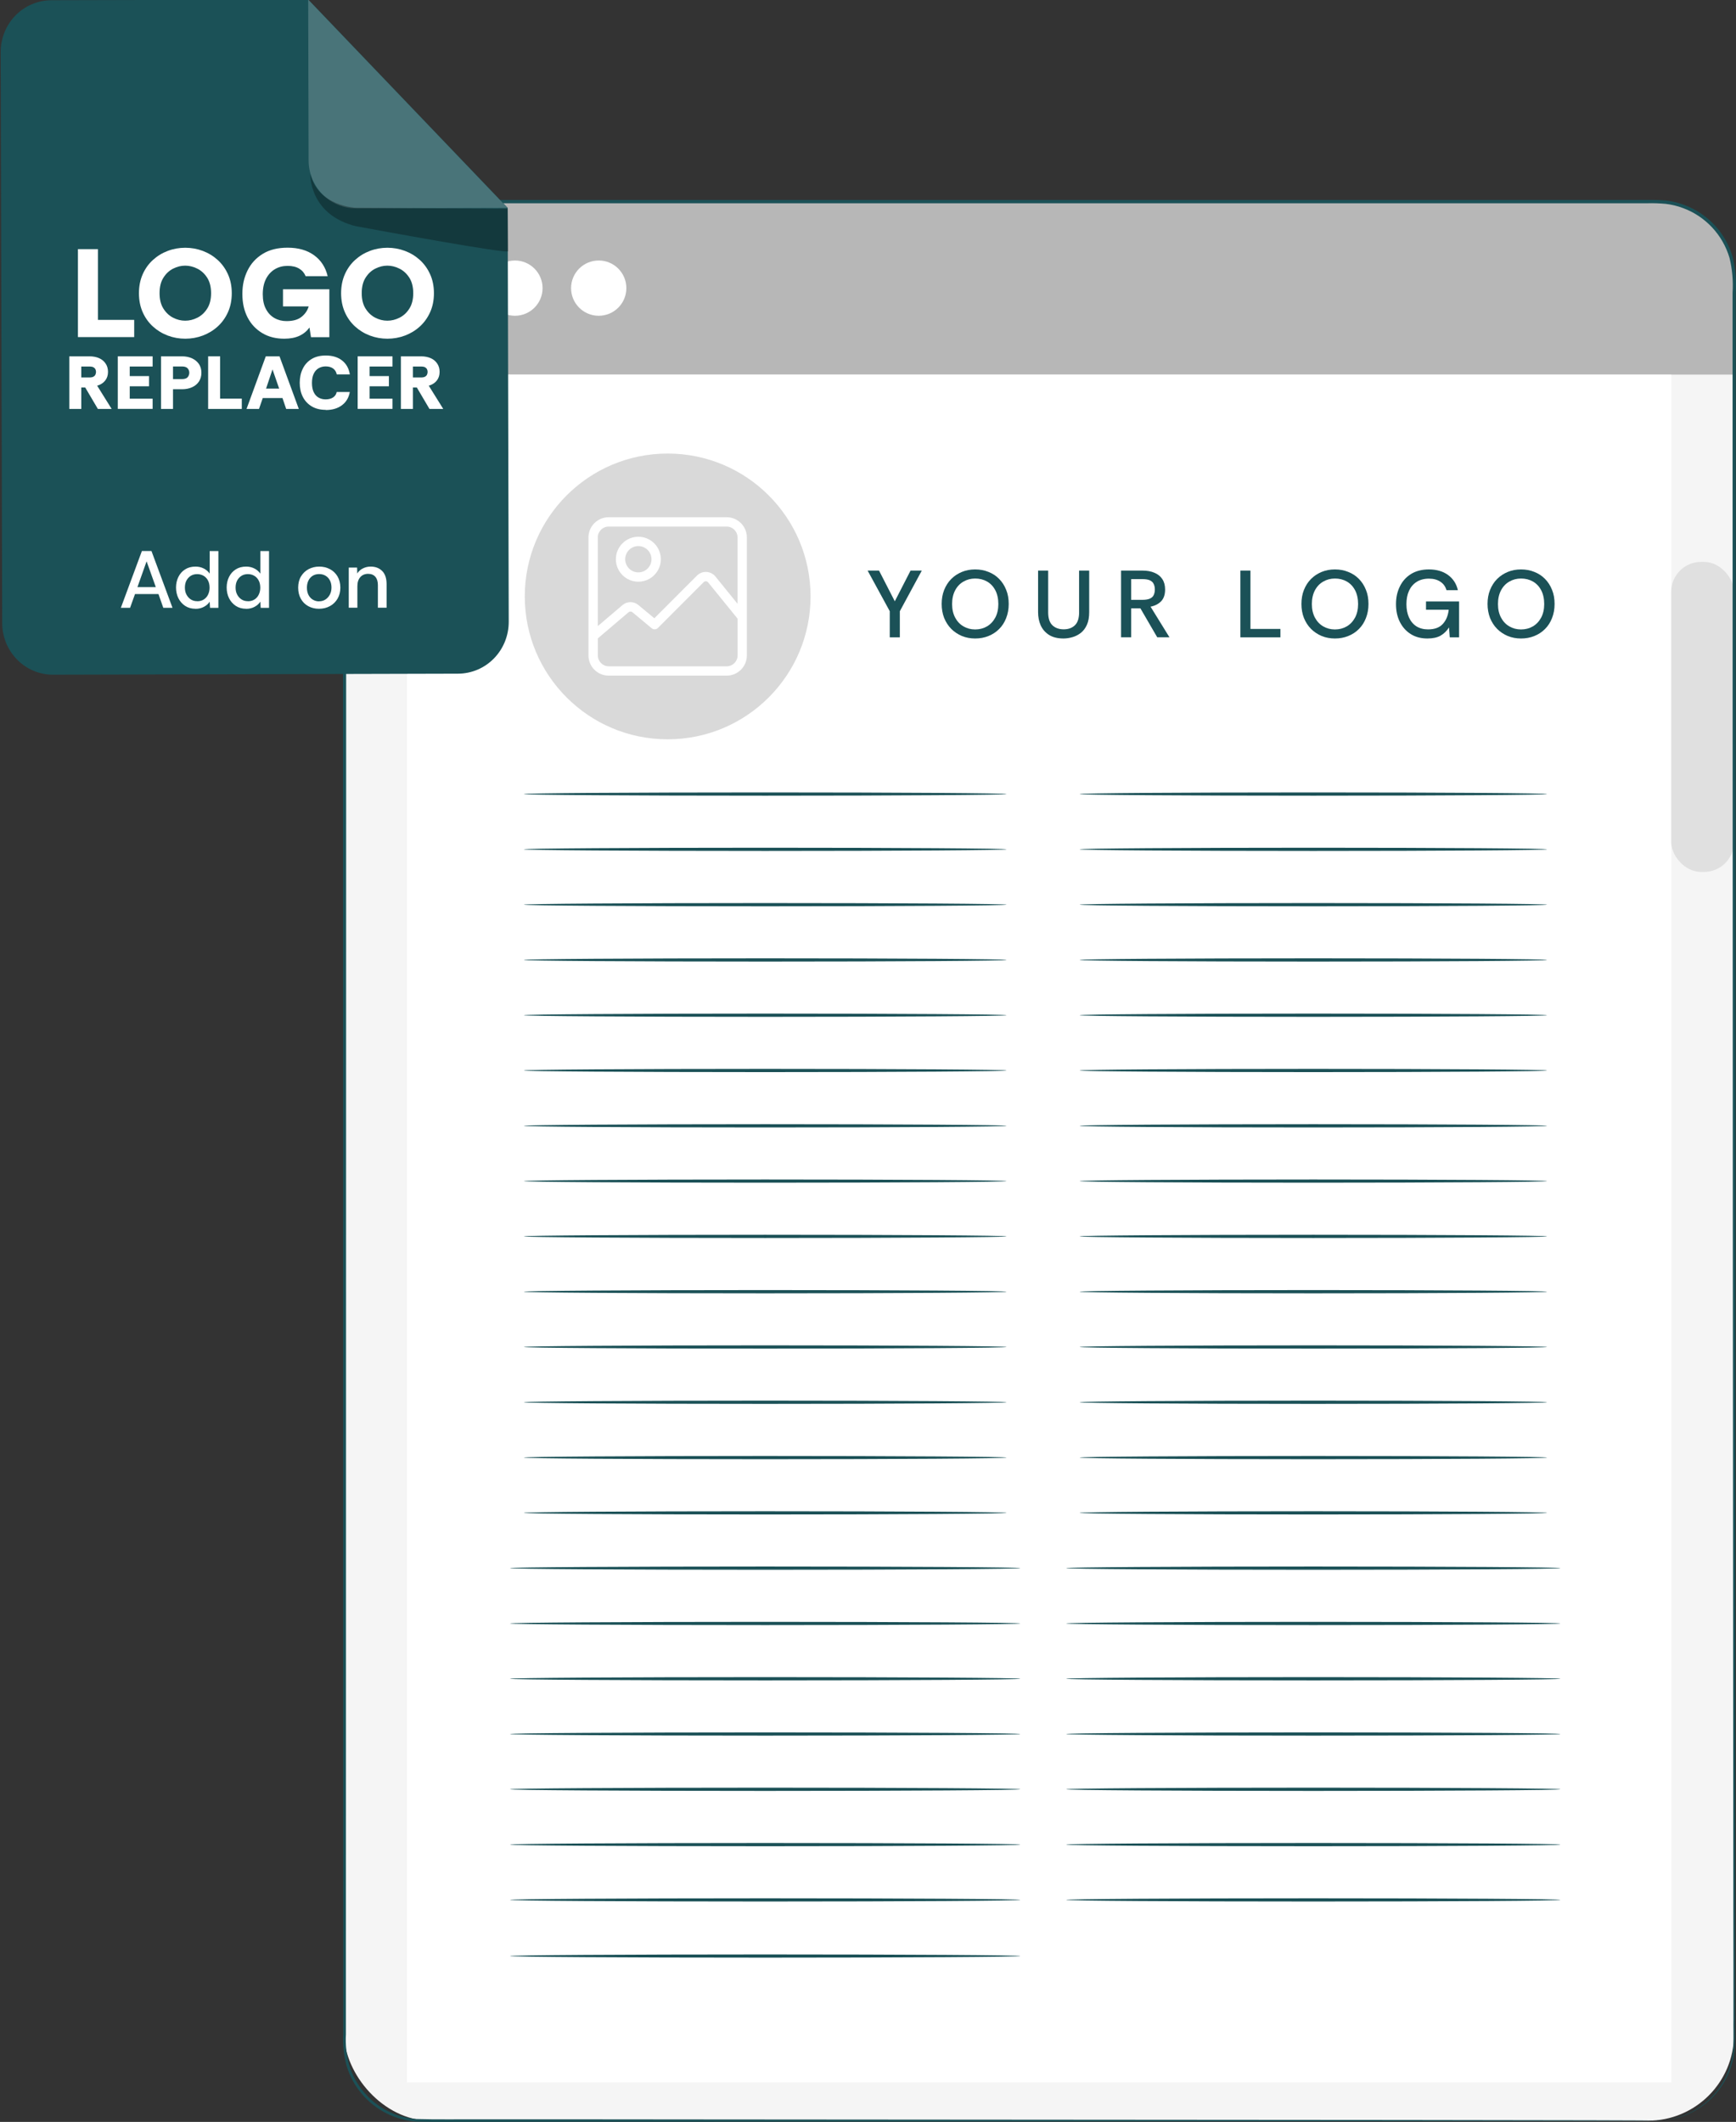 <?xml version="1.0" encoding="UTF-8"?><svg xmlns="http://www.w3.org/2000/svg" id="Layer_1" viewBox="0 0 299.61 366.23"><rect x="0" y="0" width="299.61" height="366.23" fill="#333333" stroke="none"/><defs><style>.cls-1{fill:#f5f5f5;}.cls-1,.cls-2,.cls-3,.cls-4,.cls-5,.cls-6,.cls-7,.cls-8{stroke-width:0px;}.cls-2{fill:#497479;}.cls-3{fill:#b7b7b7;}.cls-4{fill:#1b5157;}.cls-5{fill:#e0e0e0;}.cls-6{fill:#d9d9d9;}.cls-7{fill:#fff;}.cls-8{fill:#000;opacity:.3;}</style></defs><rect id="Rectangle_53-2" class="cls-1" x="59.42" y="34.82" width="239.84" height="331.2" rx="14.85" ry="14.85"/><path id="Path_221" class="cls-3" d="M72.38,34.81h213.92c7.16,0,12.95,5.81,12.96,12.96v16.88H59.42v-16.88c0-7.16,5.81-12.95,12.96-12.96Z"/><circle id="Ellipse_16" class="cls-7" cx="74.59" cy="49.73" r="4.77"/><path id="Path_222" class="cls-7" d="M93.64,49.73c0,2.64-2.14,4.77-4.77,4.77s-4.77-2.14-4.77-4.77,2.14-4.77,4.77-4.77,4.77,2.14,4.77,4.77Z"/><circle id="Ellipse_17" class="cls-7" cx="103.33" cy="49.73" r="4.77"/><rect id="Rectangle_54" class="cls-7" x="70.24" y="64.66" width="218.2" height="294.77"/><rect id="Rectangle_55" class="cls-5" x="288.43" y="96.98" width="10.82" height="53.51" rx="5.15" ry="5.15"/><path id="Path_223" class="cls-4" d="M285.89,366.01s.24-.02.73-.05c.72-.04,1.43-.13,2.13-.29,2.77-.62,5.27-2.11,7.14-4.25,1.38-1.56,2.36-3.43,2.86-5.44.63-2.22.37-4.77.42-7.49,0-5.45,0-11.73-.02-18.82-.02-28.32-.05-69.3-.09-119.91,0-25.32-.02-53.04-.03-82.81,0-14.88,0-30.26-.01-46.13v-30.27c.13-2.03-.05-4.07-.53-6.05-1.18-3.98-4.16-7.17-8.05-8.6-.96-.36-1.97-.6-2.99-.72-1.04-.09-2.08-.13-3.12-.1H72.85c-4.83.01-9.26,2.66-11.56,6.9-1.1,2.09-1.63,4.43-1.55,6.79v91.16c0,36.43-.01,71.57-.02,105.04-.01,33.47-.02,65.29-.02,95.06v11.08c-.1,1.8.09,3.6.57,5.33.51,1.7,1.37,3.28,2.52,4.64,2.28,2.71,5.56,4.39,9.09,4.65,3.49.1,7.01.03,10.45.05,13.82,0,27.06,0,39.73.02,50.63.03,91.59.06,119.91.09,14.16.02,25.14.04,32.61.05,3.73.01,6.56.02,8.47.03,1.91.01,2.89.03,2.89.03,0,0-.98.02-2.89.03s-4.76.01-8.47.03c-7.45.01-18.45.03-32.61.05-28.32.02-69.28.05-119.91.09-12.66,0-25.9,0-39.73.02-3.47-.02-6.93.05-10.48-.04-3.65-.27-7.05-2-9.41-4.8-1.19-1.4-2.08-3.04-2.61-4.8-.49-1.78-.69-3.63-.59-5.48v-11.07c0-29.77-.02-61.58-.02-95.06s0-68.61-.02-105.04V48.77c-.08-2.45.48-4.89,1.62-7.06,1.18-2.17,2.91-3.99,5.03-5.26,2.12-1.27,4.55-1.94,7.03-1.94h211.48c1.06-.02,2.12.01,3.18.1,1.06.12,2.11.38,3.11.75,4.05,1.49,7.15,4.81,8.37,8.95.5,2.02.69,4.11.55,6.19v30.27c0,15.85,0,31.23-.01,46.13-.01,29.77-.02,57.5-.03,82.81-.03,50.63-.06,91.6-.09,119.91,0,7.07-.02,13.36-.02,18.82-.05,2.71.2,5.27-.46,7.52-.51,2.04-1.52,3.92-2.92,5.49-1.89,2.15-4.41,3.64-7.21,4.24-.7.15-1.42.23-2.14.26-.49.02-.73.02-.73.02l-.07.04Z"/><path class="cls-4" d="M79.07,116.27l-69.92.18c-2.32,0-4.55-.93-6.19-2.6-1.65-1.67-2.57-3.93-2.58-6.29L.12,8.98c0-2.36.91-4.63,2.55-6.31C4.3,1,6.53.05,8.85.04l44.35-.11,34.42,35.95.18,71.45c0,2.36-.91,4.63-2.55,6.31-1.64,1.68-3.86,2.62-6.18,2.63h.01Z"/><path class="cls-7" d="M20.86,104.9l3.63-9.8h1.65l3.63,9.8h-1.59l-.83-2.37h-4.05l-.85,2.37h-1.58ZM23.72,101.33h3.17l-1.59-4.45-1.58,4.45Z"/><path class="cls-7" d="M33.74,105.07c-.7,0-1.29-.17-1.79-.5-.5-.33-.88-.77-1.16-1.32-.27-.55-.41-1.17-.41-1.85s.14-1.28.41-1.83c.27-.55.66-.98,1.16-1.3.5-.32,1.1-.48,1.8-.48.51,0,.98.11,1.4.32s.77.51,1.04.89v-3.89h1.5v9.8h-1.44l-.06-1.06c-.24.36-.56.65-.99.88-.42.23-.91.35-1.47.35ZM34.03,103.77c.45,0,.83-.1,1.15-.31.32-.21.56-.48.73-.84.17-.35.26-.75.26-1.19,0-.5-.1-.92-.29-1.27-.19-.35-.45-.62-.78-.8s-.68-.27-1.08-.27c-.41,0-.78.1-1.09.29-.32.2-.56.47-.75.81-.18.35-.27.75-.27,1.22s.09.88.28,1.23c.19.35.44.63.76.83.32.2.68.29,1.07.29Z"/><path class="cls-7" d="M42.48,105.07c-.7,0-1.29-.17-1.79-.5-.5-.33-.88-.77-1.16-1.32-.27-.55-.41-1.17-.41-1.85s.14-1.28.41-1.83c.27-.55.66-.98,1.16-1.3.5-.32,1.1-.48,1.8-.48.51,0,.98.11,1.4.32s.77.51,1.04.89v-3.89h1.5v9.8h-1.44l-.06-1.06c-.24.36-.56.65-.99.88-.42.23-.91.35-1.47.35ZM42.78,103.77c.45,0,.83-.1,1.15-.31.32-.21.56-.48.73-.84.17-.35.26-.75.26-1.19,0-.5-.1-.92-.29-1.27-.19-.35-.45-.62-.78-.8s-.68-.27-1.08-.27c-.41,0-.78.1-1.09.29-.32.2-.56.47-.75.81-.18.35-.27.75-.27,1.22s.09.88.28,1.23c.19.35.44.63.76.83.32.2.68.29,1.07.29Z"/><path class="cls-7" d="M55.04,105.07c-.67,0-1.28-.15-1.82-.44-.55-.29-.98-.72-1.29-1.27s-.47-1.19-.47-1.93.16-1.41.49-1.95c.33-.54.76-.96,1.31-1.25s1.16-.44,1.84-.44,1.29.15,1.84.44c.55.29.99.71,1.31,1.25s.49,1.19.49,1.95c0,.7-.16,1.33-.47,1.88-.32.55-.75.98-1.31,1.29s-1.19.47-1.92.47ZM55.06,103.78c.42,0,.79-.1,1.11-.31.32-.21.57-.49.76-.85.19-.36.28-.77.28-1.22s-.09-.88-.27-1.22c-.18-.35-.43-.62-.75-.81s-.69-.29-1.11-.29-.82.1-1.14.31c-.32.21-.56.49-.72.84-.17.35-.25.76-.25,1.2,0,.5.1.93.29,1.29.19.35.45.62.77.8.32.18.66.27,1.02.27Z"/><path class="cls-7" d="M60.19,104.9v-6.94h1.44l.03,1.02c.24-.38.56-.68.98-.88.42-.21.86-.31,1.33-.31.82,0,1.48.25,1.99.76s.76,1.27.76,2.27v4.07h-1.5v-3.89c0-.62-.14-1.1-.43-1.44-.29-.34-.71-.52-1.26-.52s-1.01.19-1.35.57c-.33.38-.5.9-.5,1.56v3.72h-1.5Z"/><path class="cls-2" d="M53.19-.07l.07,27.76c0,2.2.87,4.3,2.39,5.85,1.53,1.55,3.6,2.42,5.75,2.42l26.2-.07L53.19-.07Z"/><path class="cls-8" d="M53.56,30.05s-.27,6.62,7.28,8.84c.29.08.57.15.87.2,3.43.64,26,4.79,25.99,4.27l-.08-7.33-26.2-.17s-6.54-.27-7.85-5.81Z"/><path class="cls-7" d="M11.96,70.58v-9.08h3.49c.63,0,1.18.11,1.66.32s.85.53,1.12.93c.27.4.41.88.41,1.43,0,.61-.17,1.11-.5,1.52-.33.41-.79.7-1.37.87l2.5,4.01h-2.38l-2.18-3.7h-.68v3.7h-2.07ZM14.03,65.15h1.39c.32,0,.56-.05.73-.15.16-.1.27-.22.33-.37.06-.15.09-.29.09-.44s-.03-.29-.09-.43c-.06-.14-.17-.26-.33-.36-.16-.09-.4-.14-.73-.14h-1.39v1.89Z"/><path class="cls-7" d="M20.33,70.58v-9.08h6.01v1.76h-3.95v1.65h3.33v1.76h-3.33v2.14h3.95v1.76h-6.01Z"/><path class="cls-7" d="M27.79,70.58v-9.08h3.63c.63,0,1.19.11,1.7.34.5.22.9.55,1.2.97.29.42.44.93.44,1.52s-.14,1.08-.42,1.51-.68.76-1.18.99-1.08.35-1.73.35h-1.57v3.4h-2.07ZM29.86,65.43h1.52c.49,0,.83-.11,1.01-.33s.28-.48.28-.77c0-.28-.09-.53-.28-.75-.19-.22-.52-.33-1.01-.33h-1.52v2.18Z"/><path class="cls-7" d="M35.92,70.58v-9.08h2.07v7.3h3.74v1.78h-5.8Z"/><path class="cls-7" d="M42.55,70.58l3.32-9.08h2.37l3.33,9.08h-2.18l-.64-1.88h-3.4l-.65,1.88h-2.14ZM45.92,67.07h2.26l-1.15-3.31-1.11,3.31Z"/><path class="cls-7" d="M56.23,70.74c-.95,0-1.76-.2-2.43-.6-.67-.4-1.18-.95-1.54-1.65-.35-.7-.53-1.5-.53-2.41s.17-1.72.52-2.43c.34-.71.85-1.27,1.52-1.68.67-.41,1.49-.61,2.46-.61,1.13,0,2.07.28,2.8.85.73.57,1.18,1.37,1.35,2.41h-2.26c-.09-.44-.3-.78-.63-1.02-.34-.24-.76-.36-1.29-.36-.45,0-.86.11-1.22.32s-.64.53-.84.95c-.2.42-.3.95-.3,1.59s.1,1.14.29,1.56c.2.42.47.74.83.95s.77.32,1.23.32c.52,0,.95-.11,1.29-.33.33-.22.55-.53.63-.94h2.26c-.17.97-.62,1.73-1.35,2.28-.73.55-1.67.83-2.8.83Z"/><path class="cls-7" d="M61.73,70.58v-9.08h6.01v1.76h-3.95v1.65h3.33v1.76h-3.33v2.14h3.95v1.76h-6.01Z"/><path class="cls-7" d="M69.19,70.58v-9.08h3.49c.63,0,1.18.11,1.66.32s.85.53,1.12.93c.27.4.41.88.41,1.43,0,.61-.17,1.11-.5,1.52-.33.41-.79.7-1.37.87l2.5,4.01h-2.38l-2.18-3.7h-.68v3.7h-2.07ZM71.26,65.15h1.39c.32,0,.56-.05.73-.15.16-.1.27-.22.33-.37.06-.15.09-.29.09-.44s-.03-.29-.09-.43c-.06-.14-.17-.26-.33-.36-.16-.09-.4-.14-.73-.14h-1.39v1.89Z"/><path class="cls-7" d="M13.45,58.19v-15.19h3.46v12.21h6.25v2.97h-9.71Z"/><path class="cls-7" d="M31.97,58.46c-1.05,0-2.05-.18-3.01-.54-.96-.36-1.81-.88-2.56-1.56s-1.34-1.5-1.77-2.47-.65-2.06-.65-3.28.22-2.31.65-3.28,1.02-1.79,1.77-2.47,1.6-1.2,2.56-1.56c.95-.36,1.96-.54,3.01-.54s2.06.18,3.02.54c.96.36,1.82.88,2.57,1.56s1.34,1.5,1.78,2.47.66,2.06.66,3.28-.22,2.31-.66,3.28-1.03,1.79-1.78,2.47-1.61,1.2-2.57,1.56-1.97.54-3.02.54ZM31.97,55.35c.71,0,1.41-.17,2.1-.52.69-.35,1.25-.87,1.69-1.57.45-.7.67-1.59.67-2.66s-.23-1.98-.68-2.68c-.45-.7-1.02-1.22-1.71-1.56-.69-.34-1.38-.51-2.08-.51s-1.39.17-2.07.51-1.24.86-1.68,1.56c-.45.7-.67,1.59-.67,2.68s.22,1.96.66,2.66c.44.7,1,1.23,1.67,1.57.68.35,1.37.52,2.09.52Z"/><path class="cls-7" d="M49.05,58.46c-1.44,0-2.71-.32-3.79-.97s-1.93-1.54-2.53-2.7-.9-2.51-.9-4.06.3-2.83.89-4.04c.59-1.2,1.46-2.16,2.62-2.87,1.16-.72,2.59-1.07,4.3-1.07,1.84,0,3.36.43,4.56,1.3s1.99,2.08,2.35,3.62h-3.8c-.23-.56-.6-1-1.12-1.31-.51-.31-1.17-.47-1.99-.47s-1.57.19-2.21.58c-.64.38-1.15.94-1.52,1.66-.37.72-.56,1.61-.56,2.65s.18,1.87.55,2.56c.36.69.86,1.21,1.48,1.56.62.35,1.31.52,2.07.52,1.09,0,1.95-.23,2.56-.71.61-.47,1.04-1.08,1.27-1.83h-4.44v-2.95h8v8.27h-3.17l-.26-1.67c-.45.62-1.03,1.1-1.74,1.43-.71.33-1.58.5-2.61.5Z"/><path class="cls-7" d="M66.86,58.46c-1.05,0-2.05-.18-3.01-.54-.96-.36-1.81-.88-2.56-1.56s-1.34-1.5-1.77-2.47-.65-2.06-.65-3.28.22-2.31.65-3.28,1.02-1.79,1.77-2.47,1.6-1.2,2.56-1.56c.95-.36,1.96-.54,3.01-.54s2.06.18,3.02.54c.96.36,1.82.88,2.57,1.56s1.34,1.5,1.78,2.47.66,2.06.66,3.28-.22,2.31-.66,3.28-1.03,1.79-1.78,2.47-1.61,1.2-2.57,1.56-1.97.54-3.02.54ZM66.86,55.35c.71,0,1.41-.17,2.1-.52.69-.35,1.25-.87,1.69-1.57.45-.7.67-1.59.67-2.66s-.23-1.98-.68-2.68c-.45-.7-1.02-1.22-1.71-1.56-.69-.34-1.38-.51-2.08-.51s-1.39.17-2.07.51-1.24.86-1.68,1.56c-.45.7-.67,1.59-.67,2.68s.22,1.96.66,2.66c.44.7,1,1.23,1.67,1.57.68.35,1.37.52,2.09.52Z"/><circle class="cls-6" cx="115.23" cy="102.94" r="24.66"/><path class="cls-4" d="M153.56,110v-4.51l-3.82-7.01h1.97l2.72,5.3,2.72-5.3h1.94l-3.79,7.01v4.51h-1.74Z"/><path class="cls-4" d="M168.3,110.2c-.82,0-1.58-.14-2.29-.43-.7-.3-1.32-.71-1.84-1.23-.52-.53-.92-1.15-1.22-1.88-.29-.74-.43-1.54-.43-2.42s.14-1.69.43-2.42c.3-.74.7-1.37,1.22-1.89.53-.53,1.14-.93,1.84-1.22.7-.29,1.46-.43,2.29-.43s1.6.14,2.3.43c.7.27,1.31.67,1.83,1.2.53.53.93,1.16,1.22,1.89.3.72.44,1.54.44,2.44s-.15,1.7-.44,2.44c-.29.74-.69,1.37-1.22,1.89-.52.52-1.12.92-1.83,1.2-.7.29-1.47.43-2.3.43ZM168.3,108.64c.76,0,1.44-.18,2.04-.53.6-.35,1.08-.86,1.43-1.51.35-.66.53-1.44.53-2.35s-.18-1.73-.53-2.39c-.35-.66-.83-1.16-1.43-1.5s-1.28-.51-2.04-.51-1.42.18-2.02.53c-.6.34-1.08.84-1.43,1.5-.35.66-.53,1.45-.53,2.37s.18,1.69.53,2.35c.35.66.83,1.16,1.43,1.51.6.35,1.28.53,2.02.53Z"/><path class="cls-4" d="M183.55,110.2c-1.03,0-1.87-.21-2.52-.63-.65-.42-1.12-.97-1.43-1.66-.3-.69-.44-1.44-.44-2.24v-7.19h1.74v7.21c0,1.01.24,1.75.72,2.22.49.47,1.15.71,1.96.71s1.46-.24,1.94-.71c.48-.47.72-1.21.72-2.22v-7.21h1.74v7.19c0,.86-.13,1.57-.39,2.16-.26.58-.61,1.05-1.05,1.4-.44.34-.92.59-1.45.74-.52.15-1.03.23-1.55.23Z"/><path class="cls-4" d="M193.48,110v-11.52h3.7c.81,0,1.5.13,2.07.38.58.24,1.03.6,1.35,1.09.32.48.48,1.08.48,1.79,0,.87-.22,1.54-.67,2.02-.45.47-1.06.79-1.84.95l3.26,5.28h-2.11l-2.9-4.99h-1.6v4.99h-1.74ZM195.22,103.53h1.93c.55,0,.98-.07,1.3-.21s.54-.35.66-.61c.13-.27.2-.6.2-.97s-.07-.69-.2-.95c-.12-.27-.34-.48-.66-.63-.32-.14-.75-.21-1.3-.21h-1.93v3.59Z"/><path class="cls-4" d="M214.07,110v-11.52h1.74v10.07h5.17v1.45h-6.91Z"/><path class="cls-4" d="M230.39,110.2c-.82,0-1.58-.14-2.29-.43-.7-.3-1.32-.71-1.84-1.23-.52-.53-.92-1.15-1.22-1.88-.29-.74-.43-1.54-.43-2.42s.14-1.69.43-2.42c.3-.74.7-1.37,1.22-1.89.53-.53,1.14-.93,1.84-1.22.7-.29,1.46-.43,2.29-.43s1.6.14,2.3.43c.7.27,1.31.67,1.83,1.2.53.53.93,1.16,1.22,1.89.3.72.44,1.54.44,2.44s-.15,1.7-.44,2.44c-.29.74-.69,1.37-1.22,1.89-.51.52-1.12.92-1.83,1.2-.7.29-1.47.43-2.3.43ZM230.39,108.64c.76,0,1.44-.18,2.04-.53.6-.35,1.08-.86,1.43-1.51.35-.66.53-1.44.53-2.35s-.18-1.73-.53-2.39c-.35-.66-.83-1.16-1.43-1.5s-1.28-.51-2.04-.51-1.42.18-2.02.53c-.6.34-1.08.84-1.43,1.5-.35.66-.53,1.45-.53,2.37s.18,1.69.53,2.35c.35.66.83,1.16,1.43,1.51.6.35,1.28.53,2.02.53Z"/><path class="cls-4" d="M246.34,110.2c-1.1,0-2.05-.25-2.86-.76-.8-.5-1.43-1.2-1.88-2.09-.45-.89-.67-1.91-.67-3.08s.22-2.14.66-3.04c.44-.91,1.08-1.63,1.93-2.16.86-.53,1.89-.79,3.09-.79,1.33,0,2.42.32,3.29.95.88.64,1.45,1.51,1.71,2.63h-1.97c-.17-.61-.51-1.1-1.04-1.45-.52-.36-1.18-.54-1.99-.54s-1.54.19-2.12.56c-.58.37-1.02.89-1.32,1.55-.3.66-.44,1.43-.44,2.3s.15,1.63.44,2.29c.3.66.73,1.17,1.28,1.53.57.35,1.24.53,2.01.53,1.11,0,1.95-.3,2.52-.91.58-.61.93-1.44,1.05-2.48h-3.92v-1.43h5.71v6.19h-1.61l-.13-1.71c-.39.61-.88,1.09-1.46,1.42-.58.33-1.34.49-2.27.49Z"/><path class="cls-4" d="M262.51,110.2c-.82,0-1.58-.14-2.29-.43-.7-.3-1.32-.71-1.84-1.23-.52-.53-.92-1.15-1.22-1.88-.28-.74-.43-1.54-.43-2.42s.14-1.69.43-2.42c.3-.74.7-1.37,1.22-1.89.53-.53,1.14-.93,1.84-1.22.7-.29,1.46-.43,2.29-.43s1.6.14,2.3.43c.7.27,1.31.67,1.83,1.2.53.53.93,1.16,1.22,1.89.3.72.44,1.54.44,2.44s-.15,1.7-.44,2.44c-.29.74-.69,1.37-1.22,1.89-.52.52-1.12.92-1.83,1.2-.7.29-1.47.43-2.3.43ZM262.51,108.64c.76,0,1.44-.18,2.04-.53.6-.35,1.08-.86,1.43-1.51.35-.66.53-1.44.53-2.35s-.18-1.73-.53-2.39c-.35-.66-.83-1.16-1.43-1.5-.6-.34-1.28-.51-2.04-.51s-1.42.18-2.02.53c-.6.34-1.08.84-1.43,1.5-.35.66-.53,1.45-.53,2.37s.18,1.69.53,2.35c.35.66.83,1.16,1.43,1.51.6.35,1.28.53,2.02.53Z"/><path class="cls-7" d="M125.41,89.27h-20.36c-1.93,0-3.49,1.57-3.49,3.49v20.36c0,1.93,1.57,3.49,3.49,3.49h20.36c1.93,0,3.49-1.57,3.49-3.49v-20.36c0-1.93-1.57-3.49-3.49-3.49ZM127.3,113.12c0,1.04-.85,1.88-1.88,1.88h-20.36c-1.04,0-1.88-.85-1.88-1.88v-2.94l5.3-4.51c.19-.16.48-.17.67,0l3.32,2.76c.32.27.79.24,1.08-.05l7.89-7.9c.14-.14.31-.16.4-.15.09,0,.25.04.38.19l5.08,6.26v6.35h0ZM127.3,104.22l-3.83-4.72c-.38-.47-.94-.75-1.55-.79-.6-.03-1.19.2-1.62.62l-7.37,7.38-2.76-2.29c-.8-.66-1.95-.66-2.74.02l-4.26,3.62v-15.3c0-1.04.85-1.88,1.88-1.88h20.36c1.04,0,1.88.85,1.88,1.88v11.45Z"/><path class="cls-7" d="M110.17,92.64c-2.14,0-3.88,1.74-3.88,3.88s1.74,3.88,3.88,3.88,3.88-1.74,3.88-3.88-1.74-3.88-3.88-3.88ZM110.17,98.79c-1.25,0-2.27-1.02-2.27-2.27s1.02-2.27,2.27-2.27,2.27,1.02,2.27,2.27-1.02,2.27-2.27,2.27Z"/><path id="Path_237" class="cls-4" d="M267.01,137.05c0,.15-18.07.28-40.35.28s-40.35-.13-40.35-.28,18.07-.28,40.35-.28,40.35.13,40.35.28Z"/><path id="Path_238" class="cls-4" d="M267.01,146.59c0,.15-18.07.28-40.35.28s-40.35-.13-40.35-.28,18.07-.28,40.35-.28,40.35.13,40.35.28Z"/><path id="Path_239" class="cls-4" d="M267.01,156.14c0,.15-18.07.28-40.35.28s-40.35-.13-40.35-.28,18.07-.28,40.35-.28,40.35.13,40.35.28Z"/><path id="Path_240" class="cls-4" d="M267.01,165.68c0,.15-18.07.28-40.35.28s-40.35-.13-40.35-.28,18.07-.28,40.35-.28,40.35.13,40.35.28Z"/><path id="Path_241" class="cls-4" d="M267.01,175.22c0,.15-18.07.28-40.35.28s-40.35-.13-40.35-.28,18.07-.28,40.35-.28,40.35.13,40.35.28Z"/><path id="Path_253" class="cls-4" d="M269.32,270.65c0,.15-19.1.28-42.66.28s-42.67-.13-42.67-.28,19.1-.28,42.67-.28,42.66.13,42.66.28Z"/><path id="Path_254" class="cls-4" d="M269.32,280.2c0,.15-19.1.28-42.66.28s-42.67-.13-42.67-.28,19.1-.28,42.67-.28,42.66.13,42.66.28Z"/><path id="Path_255" class="cls-4" d="M269.32,289.74c0,.15-19.1.28-42.66.28s-42.67-.13-42.67-.28,19.1-.28,42.67-.28,42.66.13,42.66.28Z"/><path id="Path_256" class="cls-4" d="M269.32,299.28c0,.15-19.1.28-42.66.28s-42.67-.13-42.67-.28,19.1-.28,42.67-.28,42.66.13,42.66.28Z"/><path id="Path_257" class="cls-4" d="M269.32,308.82c0,.15-19.1.28-42.66.28s-42.67-.13-42.67-.28,19.1-.28,42.67-.28,42.66.13,42.66.28Z"/><path id="Path_263" class="cls-4" d="M269.32,318.37c0,.15-19.1.28-42.66.28s-42.67-.13-42.67-.28,19.1-.28,42.67-.28,42.66.13,42.66.28Z"/><path id="Path_264" class="cls-4" d="M269.32,327.91c0,.15-19.1.28-42.66.28s-42.67-.13-42.67-.28,19.1-.28,42.67-.28,42.66.13,42.66.28Z"/><path id="Path_237-2" class="cls-4" d="M267.01,184.76c0,.15-18.07.28-40.35.28s-40.35-.13-40.35-.28,18.07-.28,40.35-.28,40.35.13,40.35.28Z"/><path id="Path_238-2" class="cls-4" d="M267.01,194.31c0,.15-18.07.28-40.35.28s-40.35-.13-40.35-.28,18.07-.28,40.35-.28,40.35.13,40.35.28Z"/><path id="Path_239-2" class="cls-4" d="M267.01,203.85c0,.15-18.07.28-40.35.28s-40.35-.13-40.35-.28,18.07-.28,40.35-.28,40.35.13,40.35.28Z"/><path id="Path_240-2" class="cls-4" d="M267.01,213.39c0,.15-18.07.28-40.35.28s-40.35-.13-40.35-.28,18.07-.28,40.35-.28,40.35.13,40.35.28Z"/><path id="Path_237-3" class="cls-4" d="M267.01,222.94c0,.15-18.07.28-40.35.28s-40.35-.13-40.35-.28,18.07-.28,40.35-.28,40.35.13,40.35.28Z"/><path id="Path_238-3" class="cls-4" d="M267.01,232.48c0,.15-18.07.28-40.35.28s-40.35-.13-40.35-.28,18.07-.28,40.35-.28,40.35.13,40.35.28Z"/><path id="Path_239-3" class="cls-4" d="M267.01,242.02c0,.15-18.07.28-40.35.28s-40.35-.13-40.35-.28,18.07-.28,40.35-.28,40.35.13,40.35.28Z"/><path id="Path_240-3" class="cls-4" d="M267.01,251.57c0,.15-18.07.28-40.35.28s-40.35-.13-40.35-.28,18.07-.28,40.35-.28,40.35.13,40.35.28Z"/><path id="Path_241-2" class="cls-4" d="M267.01,261.11c0,.15-18.07.28-40.35.28s-40.35-.13-40.35-.28,18.07-.28,40.35-.28,40.35.13,40.35.28Z"/><path id="Path_237-4" class="cls-4" d="M173.73,137.05c0,.15-18.66.28-41.67.28s-41.67-.13-41.67-.28,18.66-.28,41.67-.28,41.67.13,41.67.28Z"/><path id="Path_238-4" class="cls-4" d="M173.73,146.59c0,.15-18.66.28-41.67.28s-41.67-.13-41.67-.28,18.66-.28,41.67-.28,41.67.13,41.67.28Z"/><path id="Path_239-4" class="cls-4" d="M173.73,156.14c0,.15-18.66.28-41.67.28s-41.67-.13-41.67-.28,18.66-.28,41.67-.28,41.67.13,41.67.28Z"/><path id="Path_240-4" class="cls-4" d="M173.73,165.68c0,.15-18.66.28-41.67.28s-41.67-.13-41.67-.28,18.66-.28,41.67-.28,41.67.13,41.67.28Z"/><path id="Path_241-3" class="cls-4" d="M173.73,175.22c0,.15-18.66.28-41.67.28s-41.67-.13-41.67-.28,18.66-.28,41.67-.28,41.67.13,41.67.28Z"/><path id="Path_253-2" class="cls-4" d="M176.11,270.65c0,.15-19.72.28-44.05.28s-44.06-.13-44.06-.28,19.72-.28,44.06-.28,44.05.13,44.05.28Z"/><path id="Path_254-2" class="cls-4" d="M176.11,280.2c0,.15-19.72.28-44.05.28s-44.06-.13-44.06-.28,19.72-.28,44.06-.28,44.05.13,44.05.28Z"/><path id="Path_255-2" class="cls-4" d="M176.11,289.74c0,.15-19.72.28-44.05.28s-44.06-.13-44.06-.28,19.72-.28,44.06-.28,44.05.13,44.05.28Z"/><path id="Path_256-2" class="cls-4" d="M176.11,299.28c0,.15-19.72.28-44.05.28s-44.06-.13-44.06-.28,19.72-.28,44.06-.28,44.05.13,44.05.28Z"/><path id="Path_257-2" class="cls-4" d="M176.11,308.82c0,.15-19.72.28-44.05.28s-44.06-.13-44.06-.28,19.72-.28,44.06-.28,44.05.13,44.05.28Z"/><path id="Path_263-2" class="cls-4" d="M176.11,318.37c0,.15-19.72.28-44.05.28s-44.06-.13-44.06-.28,19.72-.28,44.06-.28,44.05.13,44.05.28Z"/><path id="Path_264-2" class="cls-4" d="M176.11,327.91c0,.15-19.72.28-44.05.28s-44.06-.13-44.06-.28,19.72-.28,44.06-.28,44.05.13,44.05.28Z"/><path id="Path_264-3" class="cls-4" d="M176.11,337.6c0,.15-19.72.28-44.05.28s-44.06-.13-44.06-.28,19.72-.28,44.06-.28,44.05.13,44.05.28Z"/><path id="Path_237-5" class="cls-4" d="M173.73,184.76c0,.15-18.66.28-41.67.28s-41.67-.13-41.67-.28,18.66-.28,41.67-.28,41.67.13,41.67.28Z"/><path id="Path_238-5" class="cls-4" d="M173.73,194.31c0,.15-18.66.28-41.67.28s-41.67-.13-41.67-.28,18.66-.28,41.67-.28,41.67.13,41.67.28Z"/><path id="Path_239-5" class="cls-4" d="M173.73,203.85c0,.15-18.66.28-41.67.28s-41.67-.13-41.67-.28,18.66-.28,41.67-.28,41.67.13,41.67.28Z"/><path id="Path_240-5" class="cls-4" d="M173.73,213.39c0,.15-18.66.28-41.67.28s-41.67-.13-41.67-.28,18.66-.28,41.67-.28,41.67.13,41.67.28Z"/><path id="Path_237-6" class="cls-4" d="M173.73,222.94c0,.15-18.66.28-41.67.28s-41.67-.13-41.67-.28,18.66-.28,41.67-.28,41.67.13,41.67.28Z"/><path id="Path_238-6" class="cls-4" d="M173.73,232.48c0,.15-18.66.28-41.67.28s-41.67-.13-41.67-.28,18.66-.28,41.67-.28,41.67.13,41.67.28Z"/><path id="Path_239-6" class="cls-4" d="M173.73,242.02c0,.15-18.66.28-41.67.28s-41.67-.13-41.67-.28,18.66-.28,41.67-.28,41.67.13,41.67.28Z"/><path id="Path_240-6" class="cls-4" d="M173.73,251.57c0,.15-18.66.28-41.67.28s-41.67-.13-41.67-.28,18.66-.28,41.67-.28,41.67.13,41.67.28Z"/><path id="Path_241-4" class="cls-4" d="M173.73,261.11c0,.15-18.66.28-41.67.28s-41.67-.13-41.67-.28,18.66-.28,41.67-.28,41.67.13,41.67.28Z"/></svg>